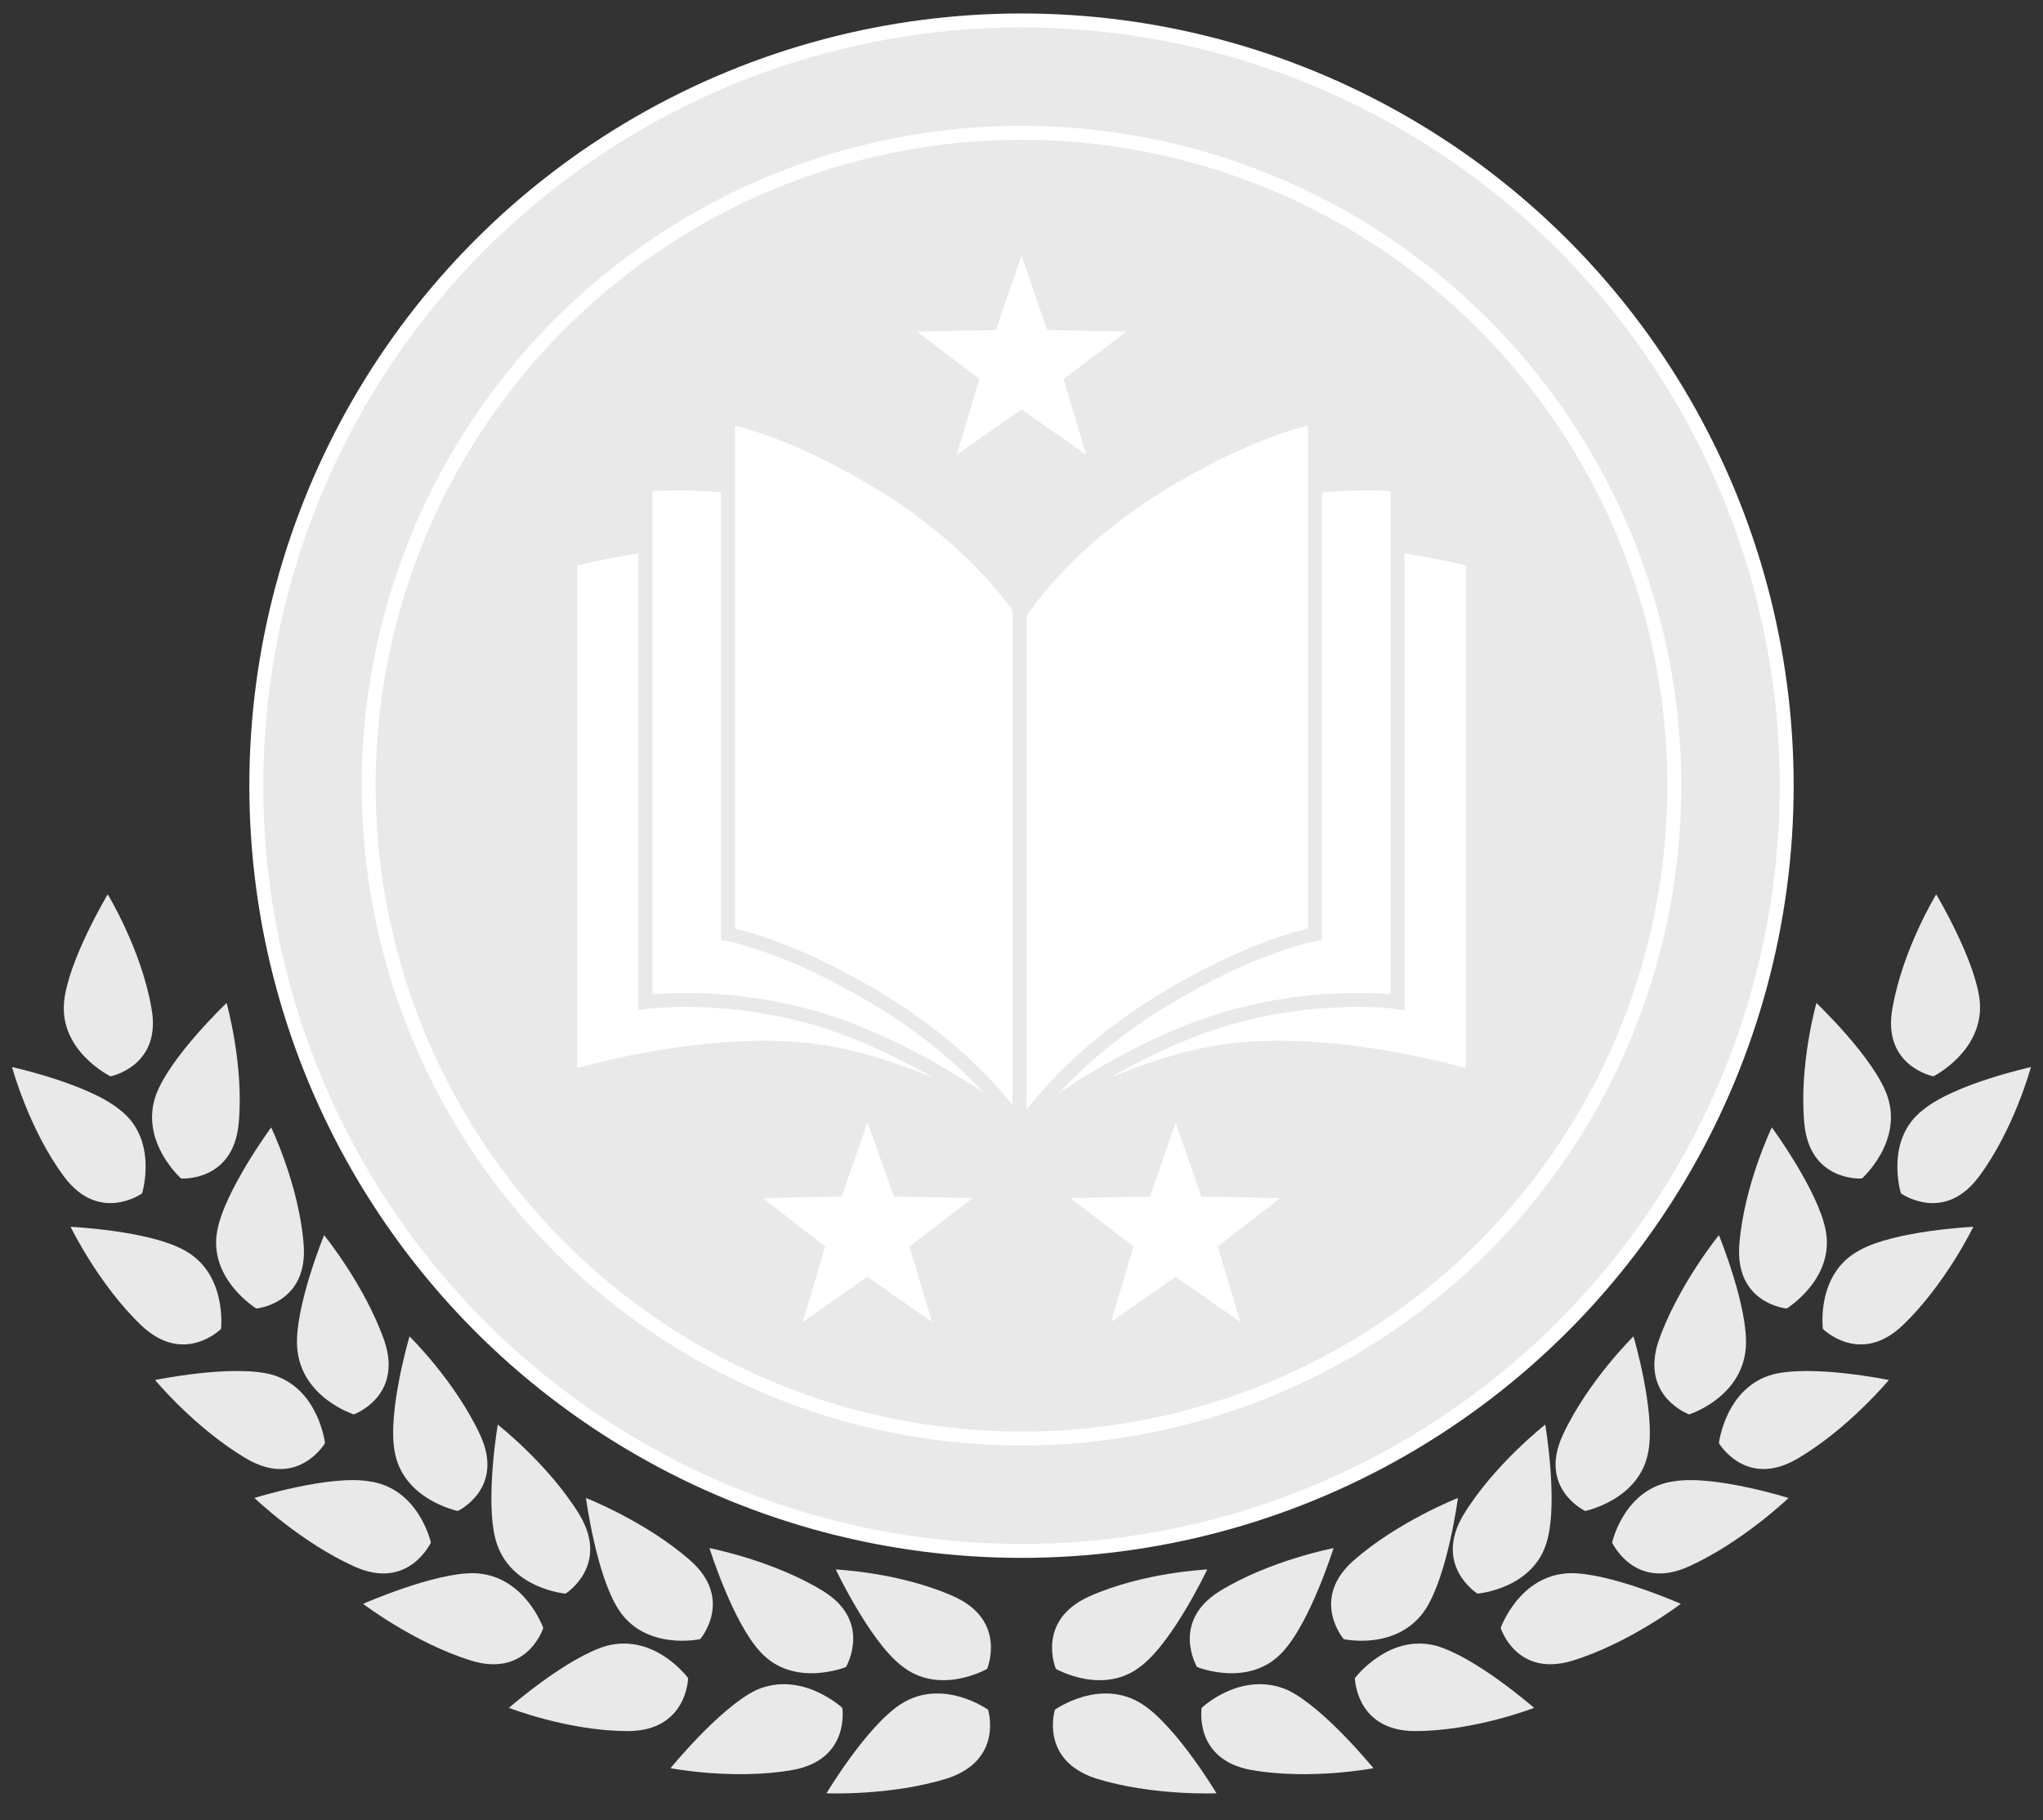 <?xml version="1.0" encoding="utf-8"?>
<!-- Generator: Adobe Illustrator 25.3.1, SVG Export Plug-In . SVG Version: 6.00 Build 0)  -->
<svg version="1.1" id="Layer_1" xmlns="http://www.w3.org/2000/svg" xmlns:xlink="http://www.w3.org/1999/xlink" x="0px" y="0px"
	 viewBox="0 0 220 196" style="enable-background:new 0 0 220 196;" xml:space="preserve">
<rect x="0" y="0" width="220" height="196" fill="#333333" stroke="none"/>
<style type="text/css">
	.st0{fill:#E9E9E9;}
	.st1{fill:#E9E9E9;stroke:#FFFFFF;stroke-width:1.5;stroke-miterlimit:10;}
	.st2{fill:#FFFFFF;stroke:#E9E9E9;stroke-width:1.5;stroke-miterlimit:10;}
</style>
<g>
	<g>
		<path class="st0" d="M113.7,179.7c0,0-2.2-5.2,3.6-7.8c5.8-2.6,12.7-2.9,12.7-2.9s-3.6,7.6-7,10.3
			C118.9,182.7,113.7,179.7,113.7,179.7z"/>
		<path class="st0" d="M113.6,184.1c0,0-1.7,5.4,4.4,7.4c6.1,1.9,13,1.6,13,1.6s-4.3-7.2-8-9.6C118.5,180.6,113.6,184.1,113.6,184.1
			z"/>
	</g>
	<g>
		<path class="st0" d="M128.9,179.5c0,0-2.9-4.9,2.5-8.2c5.4-3.3,12.2-4.6,12.2-4.6s-2.5,8-5.5,11.2
			C134.5,181.8,128.9,179.5,128.9,179.5z"/>
		<path class="st0" d="M129.4,183.9c0,0-0.9,5.6,5.4,6.7c6.3,1.1,13.1-0.2,13.1-0.2s-5.3-6.5-9.2-8.4
			C133.7,179.8,129.4,183.9,129.4,183.9z"/>
	</g>
	<g>
		<path class="st0" d="M144.7,176.5c0,0-3.7-4.3,1.1-8.5s11.2-6.7,11.2-6.7s-1.1,8.3-3.5,12C150.5,177.8,144.7,176.5,144.7,176.5z"
			/>
		<path class="st0" d="M145.9,180.7c0,0,0.1,5.7,6.5,5.7c6.4,0,12.8-2.5,12.8-2.5s-6.3-5.5-10.6-6.7
			C149.5,175.9,145.9,180.7,145.9,180.7z"/>
	</g>
	<g>
		<path class="st0" d="M159.1,171.6c0,0-4.8-3-1.5-8.5c3.3-5.4,8.8-9.7,8.8-9.7s1.4,8.3,0.2,12.5
			C165.2,171.1,159.1,171.6,159.1,171.6z"/>
		<path class="st0" d="M161.6,175.3c0,0,1.7,5.4,7.8,3.5c6.1-1.9,11.6-6.1,11.6-6.1s-7.7-3.4-12-3.3
			C163.6,169.6,161.6,175.3,161.6,175.3z"/>
	</g>
	<g>
		<path class="st0" d="M170.7,162.7c0,0-5.1-2.4-2.4-8.2c2.7-5.8,7.6-10.6,7.6-10.6s2.4,8.1,1.6,12.4
			C176.6,161.5,170.7,162.7,170.7,162.7z"/>
		<path class="st0" d="M173.6,166.1c0,0,2.4,5.2,8.2,2.6s10.8-7.4,10.8-7.4s-8-2.5-12.3-1.8C174.9,160.2,173.6,166.1,173.6,166.1z"
			/>
	</g>
	<g>
		<path class="st0" d="M181.9,152.3c0,0-5.3-1.9-3.3-7.9c2.1-6,6.5-11.4,6.5-11.4s3.2,7.8,2.9,12.1
			C187.6,150.5,181.9,152.3,181.9,152.3z"/>
		<path class="st0" d="M185.1,155.4c0,0,2.9,4.9,8.4,1.7s9.9-8.5,9.9-8.5s-8.2-1.7-12.5-0.6C185.8,149.4,185.1,155.4,185.1,155.4z"
			/>
	</g>
	<g>
		<path class="st0" d="M192.4,140.9c0,0-5.6-0.5-5.1-6.9c0.5-6.4,3.5-12.6,3.5-12.6s5,6.8,5.8,11.1
			C197.6,137.7,192.4,140.9,192.4,140.9z"/>
		<path class="st0" d="M196.3,143.1c0,0,4,4,8.6-0.4c4.6-4.4,7.6-10.6,7.6-10.6s-8.4,0.4-12.2,2.5
			C195.5,137.1,196.3,143.1,196.3,143.1z"/>
	</g>
	<g>
		<path class="st0" d="M200.5,126.9c0,0-5.6,0.4-6.2-5.9c-0.6-6.3,1.3-13,1.3-13s6.1,5.8,7.6,9.9C205,122.9,200.5,126.9,200.5,126.9
			z"/>
		<path class="st0" d="M204.7,128.5c0,0,4.6,3.3,8.4-1.8c3.8-5.1,5.6-11.8,5.6-11.8s-8.2,1.8-11.6,4.6
			C202.9,122.7,204.7,128.5,204.7,128.5z"/>
	</g>
	<path class="st0" d="M208.2,115.9c0,0-5.6-1.1-4.4-7.4c1.1-6.3,4.7-12.2,4.7-12.2s4.3,7.2,4.7,11.6
		C213.6,113.2,208.2,115.9,208.2,115.9z"/>
	<g>
		<path class="st0" d="M106.3,179.7c0,0,2.2-5.2-3.6-7.8c-5.8-2.6-12.7-2.9-12.7-2.9s3.6,7.6,7,10.3
			C101.1,182.7,106.3,179.7,106.3,179.7z"/>
		<path class="st0" d="M106.4,184.1c0,0,1.7,5.4-4.4,7.4c-6.1,1.9-13,1.6-13,1.6s4.3-7.2,8-9.6C101.5,180.6,106.4,184.1,106.4,184.1
			z"/>
	</g>
	<g>
		<path class="st0" d="M91.1,179.5c0,0,2.9-4.9-2.5-8.2c-5.4-3.3-12.2-4.6-12.2-4.6s2.5,8,5.5,11.2
			C85.5,181.8,91.1,179.5,91.1,179.5z"/>
		<path class="st0" d="M90.7,183.9c0,0,0.9,5.6-5.4,6.7c-6.3,1.1-13.1-0.2-13.1-0.2s5.3-6.5,9.2-8.4
			C86.3,179.8,90.7,183.9,90.7,183.9z"/>
	</g>
	<g>
		<path class="st0" d="M75.4,176.5c0,0,3.7-4.3-1.1-8.5s-11.2-6.7-11.2-6.7s1.1,8.3,3.5,12C69.5,177.8,75.4,176.5,75.4,176.5z"/>
		<path class="st0" d="M74.1,180.7c0,0-0.1,5.7-6.5,5.7c-6.4,0-12.8-2.5-12.8-2.5s6.3-5.5,10.6-6.7
			C70.6,175.9,74.1,180.7,74.1,180.7z"/>
	</g>
	<g>
		<path class="st0" d="M60.9,171.6c0,0,4.8-3,1.5-8.5c-3.3-5.4-8.8-9.7-8.8-9.7s-1.4,8.3-0.2,12.5C54.9,171.1,60.9,171.6,60.9,171.6
			z"/>
		<path class="st0" d="M58.5,175.3c0,0-1.7,5.4-7.8,3.5s-11.6-6.1-11.6-6.1s7.7-3.4,12-3.3C56.5,169.6,58.5,175.3,58.5,175.3z"/>
	</g>
	<g>
		<path class="st0" d="M49.3,162.7c0,0,5.1-2.4,2.4-8.2s-7.6-10.6-7.6-10.6s-2.4,8.1-1.6,12.4C43.4,161.5,49.3,162.7,49.3,162.7z"/>
		<path class="st0" d="M46.4,166.1c0,0-2.4,5.2-8.2,2.6s-10.8-7.4-10.8-7.4s8-2.5,12.3-1.8C45.1,160.2,46.4,166.1,46.4,166.1z"/>
	</g>
	<g>
		<path class="st0" d="M38.1,152.3c0,0,5.3-1.9,3.3-7.9c-2.1-6-6.5-11.4-6.5-11.4s-3.2,7.8-2.9,12.1
			C32.4,150.5,38.1,152.3,38.1,152.3z"/>
		<path class="st0" d="M35,155.4c0,0-2.9,4.9-8.4,1.7s-9.9-8.5-9.9-8.5s8.2-1.7,12.5-0.6C34.3,149.4,35,155.4,35,155.4z"/>
	</g>
	<g>
		<path class="st0" d="M27.6,140.9c0,0,5.6-0.5,5.1-6.9s-3.5-12.6-3.5-12.6s-5,6.8-5.8,11.1C22.4,137.7,27.6,140.9,27.6,140.9z"/>
		<path class="st0" d="M23.8,143.1c0,0-4,4-8.6-0.4c-4.6-4.4-7.6-10.6-7.6-10.6s8.4,0.4,12.2,2.5C24.5,137.1,23.8,143.1,23.8,143.1z
			"/>
	</g>
	<g>
		<path class="st0" d="M19.5,126.9c0,0,5.6,0.4,6.2-5.9c0.6-6.3-1.3-13-1.3-13s-6.1,5.8-7.6,9.9C15,122.9,19.5,126.9,19.5,126.9z"/>
		<path class="st0" d="M15.3,128.5c0,0-4.6,3.3-8.4-1.8c-3.8-5.1-5.6-11.8-5.6-11.8s8.2,1.8,11.6,4.6
			C17.1,122.7,15.3,128.5,15.3,128.5z"/>
	</g>
	<path class="st0" d="M11.9,115.9c0,0,5.6-1.1,4.4-7.4c-1.1-6.3-4.7-12.2-4.7-12.2s-4.3,7.2-4.7,11.6
		C6.4,113.2,11.9,115.9,11.9,115.9z"/>
</g>
<g>
	<circle class="st1" cx="110" cy="84.6" r="82.4"/>
	<circle class="st1" cx="110" cy="84.6" r="70.3"/>
	<g>
		<path class="st2" d="M110.2,66.1c0,0-9.9-5.3-21.2-7.5c-11.9-2.4-27.6,1.7-27.6,1.7v55.7c0,0,14-4.3,26-2.9
			c10.9,1.3,22.8,8.7,22.8,8.7V66.1z"/>
		<path class="st2" d="M110.2,66.1c0,0-8.4-6.4-19.2-10.7c-11.3-4.4-21.5-3.2-21.5-3.2v55.7c0,0,10.2-1.4,21.5,2.8
			c10.7,4,19.2,11,19.2,11V66.1z"/>
		<path class="st2" d="M110.2,66.1c0,0-4.5-7.3-14.8-13.7s-17-7.5-17-7.5v55.7c0,0,6.7,1.1,17,7.5s14.8,13.7,14.8,13.7V66.1z"/>
		<path class="st2" d="M109.8,66.1c0,0,9.9-5.3,21.2-7.5c11.9-2.4,27.6,1.7,27.6,1.7v55.7c0,0-14-4.3-26-2.9
			c-10.9,1.3-22.8,8.7-22.8,8.7V66.1z"/>
		<path class="st2" d="M109.8,66.1c0,0,8.4-6.4,19.2-10.7c11.3-4.4,21.5-3.2,21.5-3.2v55.7c0,0-10.2-1.4-21.5,2.8
			c-10.7,4-19.2,11-19.2,11V66.1z"/>
		<path class="st2" d="M109.8,66.1c0,0,4.5-7.3,14.8-13.7s17-7.5,17-7.5v55.7c0,0-6.7,1.1-17,7.5s-14.8,13.7-14.8,13.7V66.1z"/>
	</g>
	<polygon class="st2" points="110,45 101.7,50.8 104.6,41.1 96.6,35 106.7,34.8 110,25.2 113.3,34.8 123.5,35 115.4,41.1 
		118.3,50.8 	"/>
	<g>
		<polygon class="st2" points="93.4,138.4 85.1,144.2 88,134.5 80,128.3 90.1,128.1 93.4,118.6 96.8,128.1 106.9,128.3 98.8,134.5 
			101.7,144.2 		"/>
		<polygon class="st2" points="126.6,138.4 118.3,144.2 121.2,134.5 113.1,128.3 123.3,128.1 126.6,118.6 129.9,128.1 140,128.3 
			132,134.5 134.9,144.2 		"/>
	</g>
</g>
</svg>
